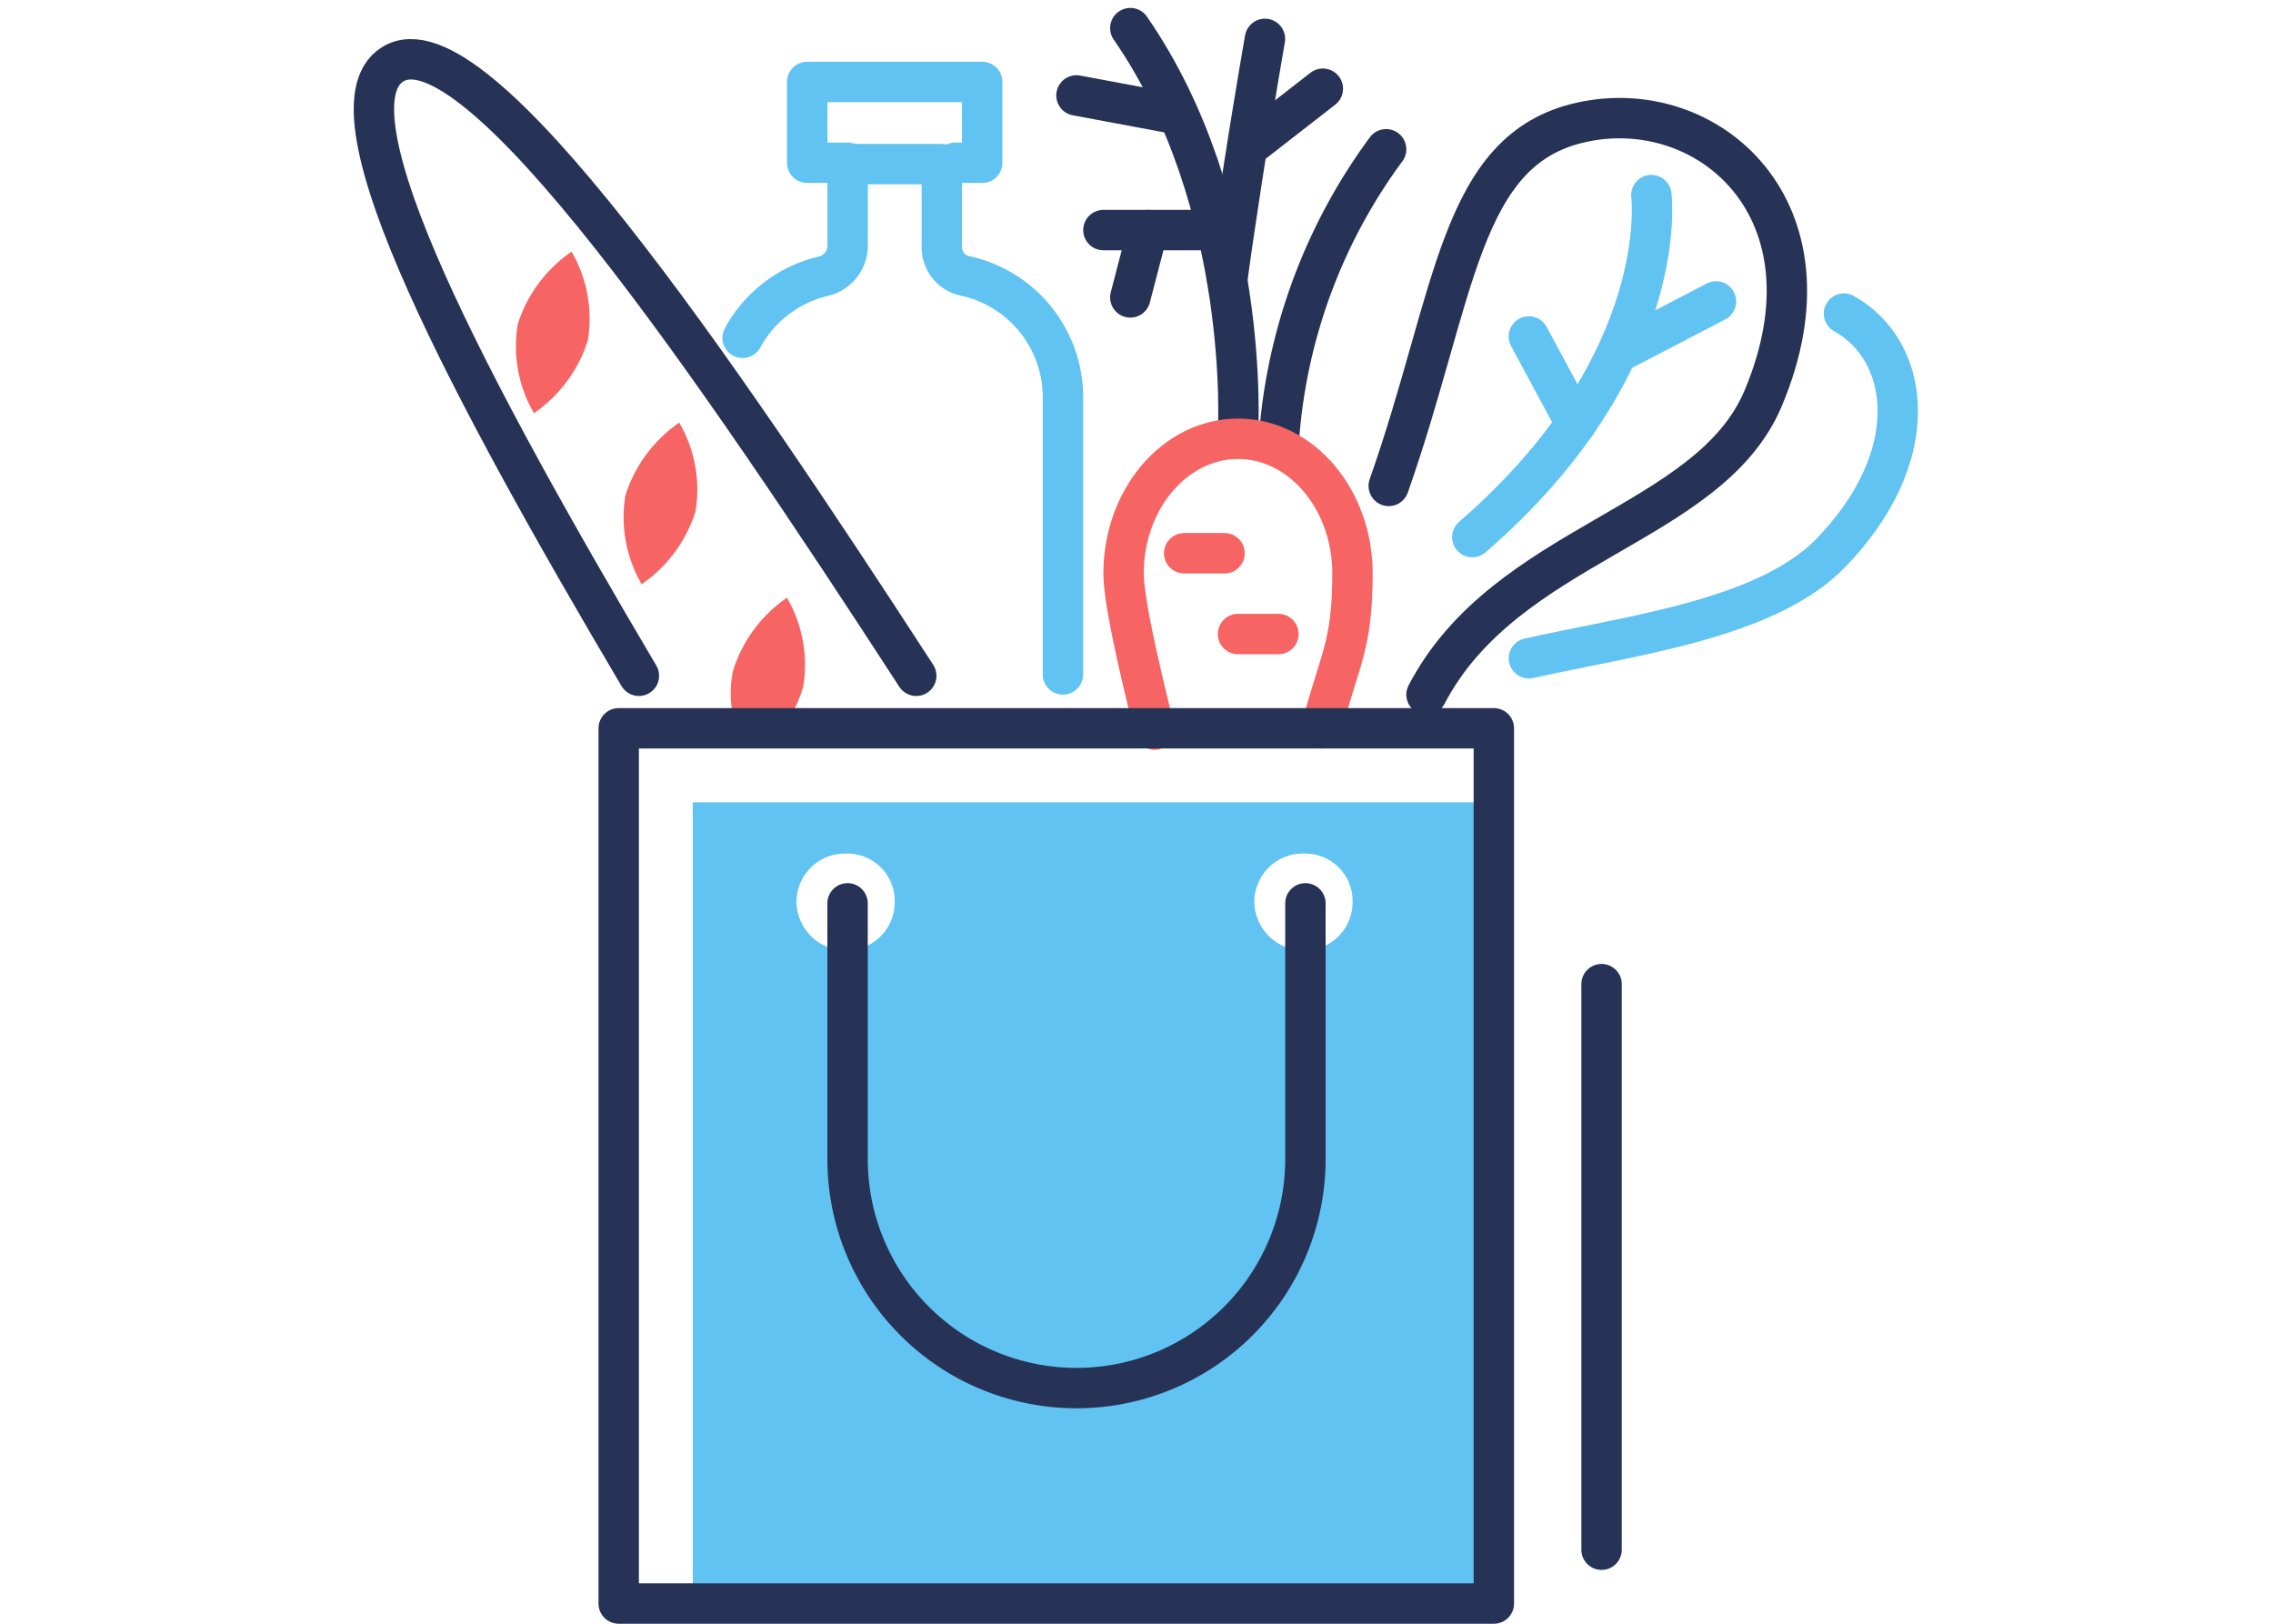 <svg xmlns="http://www.w3.org/2000/svg" xmlns:xlink="http://www.w3.org/1999/xlink" width="140" height="100" viewBox="0 0 140 100">
  <defs>
    <clipPath id="clip-path">
      <rect id="長方形_125" data-name="長方形 125" width="140" height="100" transform="translate(20.593 458)" fill="#fff" stroke="#707070" stroke-width="1"/>
    </clipPath>
  </defs>
  <g id="マスクグループ_12" data-name="マスクグループ 12" transform="translate(-20.593 -458)" clip-path="url(#clip-path)">
    <g id="Icons" transform="translate(42.363 458.487)">
      <g id="グループ_121" data-name="グループ 121">
        <path id="パス_297" data-name="パス 297" d="M20.9,48.927V98.684H70.654V48.927Zm9.454,9.122a3.044,3.044,0,0,1-3.068-2.985,2.992,2.992,0,0,1,3.068-2.985,2.922,2.922,0,0,1,2.985,2.985A2.973,2.973,0,0,1,30.352,58.049Zm28.2,0a3.044,3.044,0,0,1-3.068-2.985,2.992,2.992,0,0,1,3.068-2.985,2.922,2.922,0,0,1,2.985,2.985A2.973,2.973,0,0,1,58.547,58.049Z" fill="#61c3f1"/>
        <g id="グループ_118" data-name="グループ 118">
          <path id="パス_298" data-name="パス 298" d="M56.971,27.034A34.22,34.22,0,0,1,63.605,8.707" fill="none" stroke="#263357" stroke-linecap="round" stroke-linejoin="round" stroke-width="2.488"/>
          <path id="パス_299" data-name="パス 299" d="M54.483,26.122s.829-14.1-6.634-24.878" fill="none" stroke="#263357" stroke-linecap="round" stroke-linejoin="round" stroke-width="2.488"/>
          <path id="パス_300" data-name="パス 300" d="M49.342,44.449c-1.078-4.312-1.907-8.044-1.907-9.62,0-4.561,3.151-8.293,7.049-8.293s7.049,3.732,7.049,8.293-.829,5.307-1.907,9.537" fill="none" stroke="#f76464" stroke-linecap="round" stroke-linejoin="round" stroke-width="2.488"/>
          <line id="線_35" data-name="線 35" x2="2.488" transform="translate(51.166 33.586)" fill="none" stroke="#f76464" stroke-linecap="round" stroke-linejoin="round" stroke-width="2.488"/>
          <line id="線_36" data-name="線 36" x2="2.488" transform="translate(54.483 38.561)" fill="none" stroke="#f76464" stroke-linecap="round" stroke-linejoin="round" stroke-width="2.488"/>
          <path id="パス_301" data-name="パス 301" d="M53.82,16.751c.332-2.571,1.327-9.122,2.322-14.844" fill="none" stroke="#263357" stroke-linecap="round" stroke-linejoin="round" stroke-width="2.488"/>
          <line id="線_37" data-name="線 37" x1="6.22" y1="1.161" transform="translate(44.532 5.39)" fill="none" stroke="#263357" stroke-linecap="round" stroke-linejoin="round" stroke-width="2.488"/>
          <line id="線_38" data-name="線 38" y1="3.483" x2="4.478" transform="translate(55.23 4.976)" fill="none" stroke="#263357" stroke-linecap="round" stroke-linejoin="round" stroke-width="2.488"/>
          <line id="線_39" data-name="線 39" x1="6.634" transform="translate(46.191 13.683)" fill="none" stroke="#263357" stroke-linecap="round" stroke-linejoin="round" stroke-width="2.488"/>
          <line id="線_40" data-name="線 40" x1="1.078" y2="4.146" transform="translate(47.849 13.683)" fill="none" stroke="#263357" stroke-linecap="round" stroke-linejoin="round" stroke-width="2.488"/>
        </g>
        <g id="グループ_119" data-name="グループ 119">
          <path id="パス_302" data-name="パス 302" d="M26.7,43.952a7.406,7.406,0,0,0,1-2.156,8.214,8.214,0,0,0-1-5.473A8.557,8.557,0,0,0,23.386,40.8a6.687,6.687,0,0,0,.083,3.151H26.7Z" fill="#f76464"/>
          <path id="パス_303" data-name="パス 303" d="M17.581,41.132C7.381,23.883-2.073,6.3,2.4,3.483,7.463.249,22.39,22.225,34.664,41.132" fill="none" stroke="#263357" stroke-linecap="round" stroke-linejoin="round" stroke-width="2.488"/>
          <path id="パス_304" data-name="パス 304" d="M13.434,15.01a8.214,8.214,0,0,1,1,5.473,8.557,8.557,0,0,1-3.317,4.478,8.214,8.214,0,0,1-1-5.473A8.557,8.557,0,0,1,13.434,15.01Z" fill="#f76464"/>
          <path id="パス_305" data-name="パス 305" d="M20.068,25.542a8.214,8.214,0,0,1,1,5.473,8.557,8.557,0,0,1-3.317,4.478,8.214,8.214,0,0,1-1-5.473,8.557,8.557,0,0,1,3.317-4.478Z" fill="#f76464"/>
        </g>
        <path id="パス_306" data-name="パス 306" d="M72.4,40.054c6.3-1.41,14.6-2.4,18.576-6.468,5.8-5.971,4.976-12.439.829-14.761" fill="none" stroke="#61c3f1" stroke-linecap="round" stroke-linejoin="round" stroke-width="2.488"/>
        <rect id="長方形_126" data-name="長方形 126" width="53.903" height="53.903" transform="translate(16.337 44.366)" fill="none" stroke="#263357" stroke-linecap="round" stroke-linejoin="round" stroke-width="2.488"/>
        <path id="パス_307" data-name="パス 307" d="M30.434,55.147V70.9a14.1,14.1,0,1,0,28.2,0V55.147" fill="none" stroke="#263357" stroke-linecap="round" stroke-linejoin="round" stroke-width="2.488"/>
        <path id="パス_308" data-name="パス 308" d="M66.093,42.293c4.893-9.371,17.415-10.366,20.732-18.244,4.893-11.61-3.4-18.742-11.2-17-7.546,1.659-7.712,10.615-11.859,22.39" fill="none" stroke="#263357" stroke-linecap="round" stroke-linejoin="round" stroke-width="2.488"/>
        <path id="パス_309" data-name="パス 309" d="M79.942,11.527s1.327,10.366-11.029,21.064" fill="none" stroke="#61c3f1" stroke-linecap="round" stroke-linejoin="round" stroke-width="2.488"/>
        <line id="線_41" data-name="線 41" x1="6.054" y2="3.151" transform="translate(77.869 18.078)" fill="none" stroke="#61c3f1" stroke-linecap="round" stroke-linejoin="round" stroke-width="2.488"/>
        <line id="線_42" data-name="線 42" x1="2.902" y1="5.39" transform="translate(72.396 20.234)" fill="none" stroke="#61c3f1" stroke-linecap="round" stroke-linejoin="round" stroke-width="2.488"/>
        <g id="グループ_120" data-name="グループ 120">
          <path id="パス_310" data-name="パス 310" d="M43.7,41.049v-17A7.648,7.648,0,0,0,37.649,16.5a1.8,1.8,0,0,1-1.41-1.824V9.62h-5.8v5.059a1.942,1.942,0,0,1-1.41,1.824,7.675,7.675,0,0,0-5.059,3.815" fill="none" stroke="#61c3f1" stroke-linecap="round" stroke-linejoin="round" stroke-width="2.488"/>
          <path id="パス_311" data-name="パス 311" d="M30.434,9.537H27.947V4.561H38.727V9.537H37.069" fill="none" stroke="#61c3f1" stroke-linecap="round" stroke-linejoin="round" stroke-width="2.488"/>
        </g>
        <line id="線_43" data-name="線 43" y2="34.83" transform="translate(76.874 60.123)" fill="none" stroke="#263357" stroke-linecap="round" stroke-linejoin="round" stroke-width="2.488"/>
      </g>
    </g>
  </g>
</svg>
